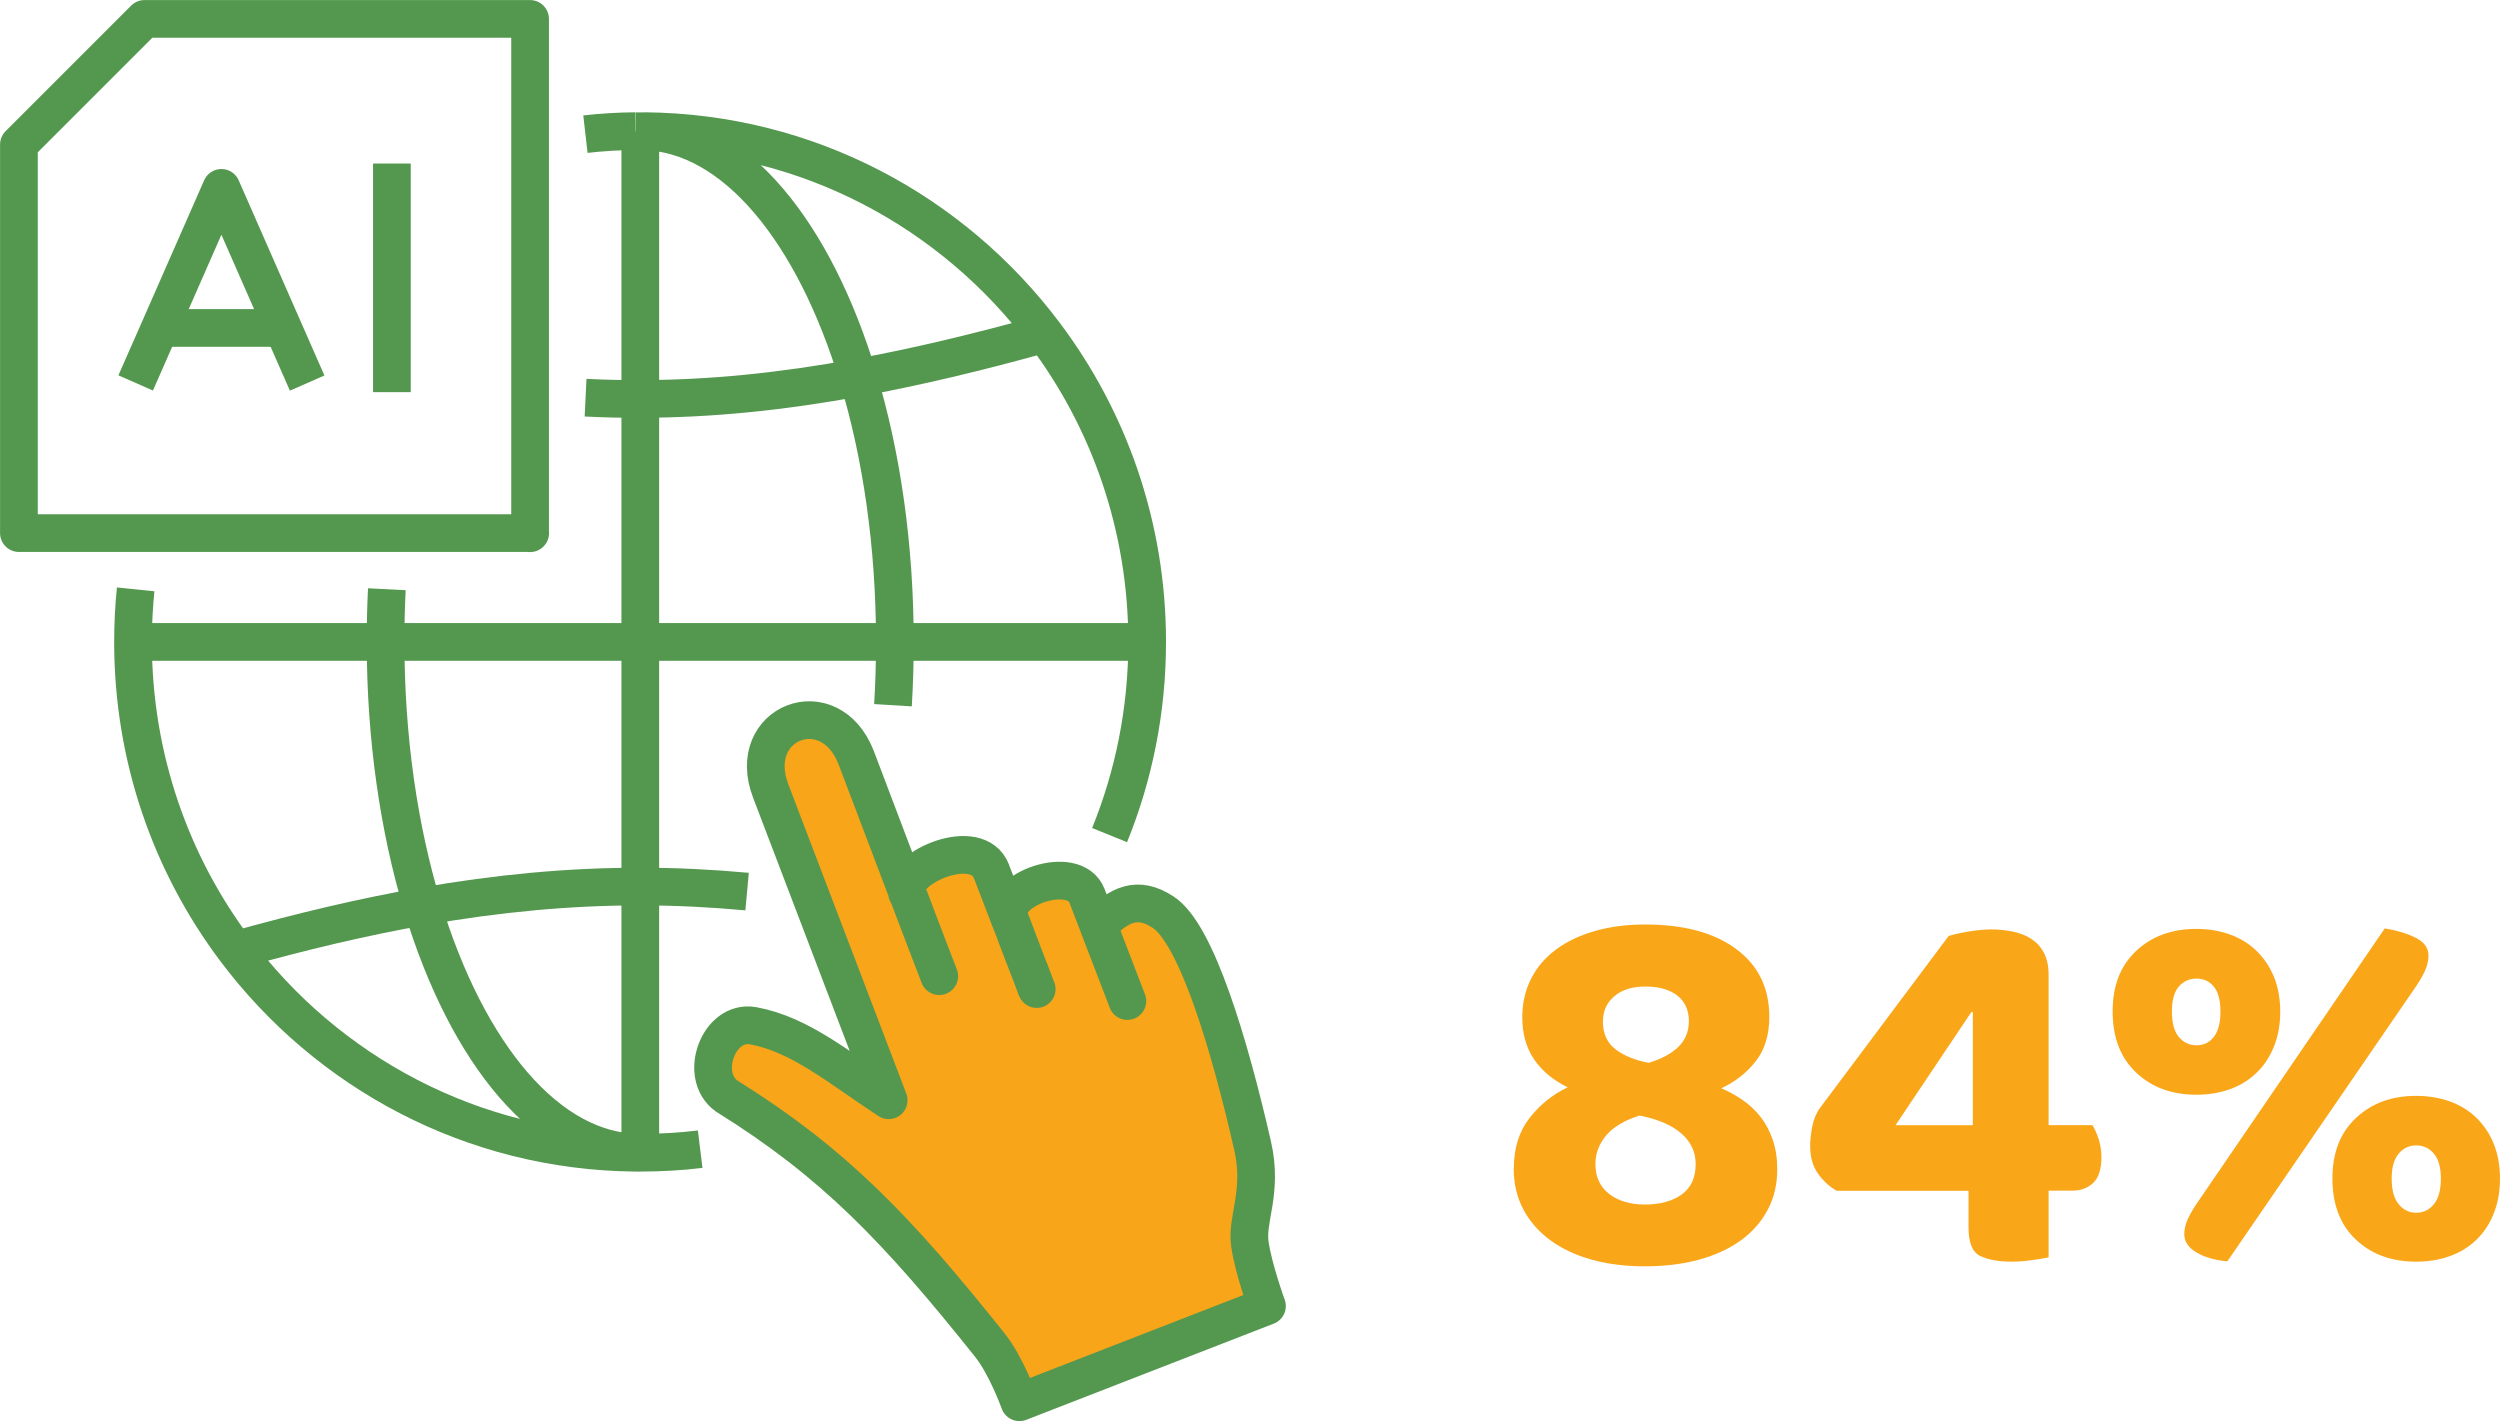 <?xml version="1.0" encoding="UTF-8"?><svg id="Layer_1" xmlns="http://www.w3.org/2000/svg" width="198.27" height="112.71" viewBox="0 0 198.27 112.71"><path d="m120.06,92.66c0-1.61.42-2.94,1.25-4,.83-1.06,1.84-1.87,3.02-2.43-1.16-.56-2.04-1.3-2.67-2.22-.62-.92-.93-2.02-.93-3.32,0-1.13.23-2.15.7-3.07.46-.92,1.13-1.69,1.99-2.33.86-.63,1.89-1.12,3.09-1.46,1.2-.34,2.52-.51,3.96-.51,3.07,0,5.48.65,7.23,1.95,1.75,1.3,2.62,3.09,2.62,5.37,0,1.44-.36,2.62-1.08,3.53-.72.92-1.63,1.63-2.73,2.14.59.25,1.16.56,1.69.93.54.37,1.01.81,1.42,1.33.41.52.73,1.13.97,1.82.24.69.36,1.47.36,2.35,0,1.18-.25,2.26-.76,3.21-.51.96-1.22,1.77-2.14,2.43-.92.66-2.02,1.17-3.3,1.52s-2.71.53-4.29.53-2.96-.18-4.23-.53c-1.27-.35-2.36-.87-3.28-1.54-.92-.68-1.63-1.49-2.14-2.45-.51-.96-.76-2.04-.76-3.26Zm14.42-.34c0-.96-.38-1.77-1.14-2.43-.76-.66-1.86-1.13-3.3-1.42-1.18.37-2.07.89-2.64,1.56-.58.68-.87,1.44-.87,2.28,0,1.02.36,1.81,1.08,2.37.72.56,1.67.85,2.85.85s2.18-.27,2.92-.8c.73-.54,1.1-1.34,1.1-2.41Zm-7.36-11.33c0,.99.34,1.73,1.02,2.24s1.55.86,2.62,1.06c1.02-.31,1.8-.73,2.35-1.27.55-.54.83-1.21.83-2.03,0-.87-.3-1.55-.91-2.03-.61-.48-1.46-.72-2.56-.72-1.01,0-1.83.25-2.43.76-.61.51-.91,1.17-.91,1.99Z" fill="#f9a619"/><path d="m154.57,74.22c.48-.14,1.04-.26,1.67-.36.63-.1,1.19-.15,1.67-.15.59,0,1.16.06,1.71.17.55.11,1.04.3,1.46.57.42.27.76.63,1.01,1.1s.38,1.05.38,1.75v11.93h3.47c.17.25.33.61.49,1.08.15.46.23.95.23,1.46,0,.96-.22,1.64-.66,2.05-.44.41-.99.61-1.67.61h-1.86v5.29c-.28.06-.7.13-1.25.21-.55.08-1.09.13-1.63.13-1.1,0-1.95-.16-2.56-.46s-.91-1.06-.91-2.24v-2.92h-10.45c-.56-.31-1.06-.76-1.48-1.35s-.63-1.33-.63-2.2c0-.48.06-1,.17-1.57.11-.56.32-1.06.63-1.48l10.19-13.62Zm1.9,6.05h-.13l-6.01,8.97h6.13v-8.97Z" fill="#f9a619"/><path d="m180.84,80.23c0,1.01-.16,1.93-.49,2.75-.33.82-.78,1.52-1.38,2.09-.59.58-1.3,1.02-2.12,1.31-.82.3-1.71.44-2.66.44-1.95,0-3.54-.58-4.78-1.76-1.24-1.17-1.86-2.78-1.86-4.84s.62-3.63,1.86-4.8c1.24-1.17,2.83-1.75,4.78-1.75.96,0,1.85.15,2.66.44.82.3,1.52.73,2.12,1.31.59.58,1.05,1.27,1.38,2.07.32.8.49,1.71.49,2.73Zm-8.59,0c0,.9.18,1.57.55,2.01.37.44.83.66,1.4.66s1.02-.22,1.37-.66c.35-.44.53-1.11.53-2.01s-.18-1.57-.53-1.99-.81-.63-1.37-.63-1.03.21-1.4.63-.55,1.09-.55,1.99Zm16.88-6.6c.9.14,1.71.38,2.41.72.7.34,1.06.82,1.06,1.44,0,.42-.11.85-.32,1.29-.21.44-.49.9-.83,1.38l-14.8,21.57c-.99-.08-1.8-.32-2.45-.7-.65-.38-.97-.87-.97-1.46,0-.39.1-.8.3-1.23.2-.42.46-.87.8-1.35l14.8-21.66Zm9.14,19.84c0,1.01-.16,1.93-.49,2.75-.32.82-.78,1.52-1.37,2.09-.59.58-1.3,1.02-2.12,1.31-.82.3-1.71.44-2.67.44-1.95,0-3.54-.58-4.78-1.75-1.24-1.17-1.86-2.78-1.86-4.84s.62-3.63,1.86-4.8c1.24-1.17,2.83-1.76,4.78-1.76.96,0,1.85.15,2.67.44.82.3,1.52.73,2.12,1.31.59.58,1.05,1.27,1.37,2.07s.49,1.71.49,2.73Zm-8.59,0c0,.9.18,1.58.55,2.03.37.45.83.68,1.4.68s1.03-.23,1.4-.68c.37-.45.55-1.13.55-2.03s-.18-1.53-.55-1.97c-.37-.44-.83-.66-1.4-.66s-1.03.22-1.4.66c-.37.44-.55,1.09-.55,1.97Z" fill="#f9a619"/><path d="m81.67,76.99c-.03-.09-.07-.18-.11-.28.04.09.07.19.11.28m-.35-.91c-.04-.11-.08-.22-.13-.33.05.11.09.22.13.33m.85,2.2s-.03-.08-.05-.13c.02.05.04.09.05.13m-.77-1.99c.04.12.09.25.14.36-.05-.12-.09-.24-.14-.36m-.3-.78c-.05-.14-.1-.28-.16-.42-.1-.28-.22-.57-.33-.86.1.28.22.57.33.86.05.14.1.28.16.42m6-2.12c1.72-1.66,3.1-2.35,5.13-1.05,2.65,1.7,5.26,10.47,7.11,18.53.84,3.66-.5,5.8-.22,7.78.28,1.98,1.36,4.94,1.36,4.94l-19.63,7.63s-1.03-2.89-2.36-4.55c-7.32-9.17-12.36-14.46-20.87-19.74-2.26-1.63-.63-6.05,2.1-5.57,3.73.67,6.88,3.37,10.76,5.91l-9.35-24.51c-2.1-5.45,4.69-8.08,6.78-2.64,0,0,2.02,5.34,4,10.55-.32-1.87,5.6-4.47,6.73-1.55.01.02.68,1.77,1.44,3.75-.88-2.29,5.11-4.43,6.13-1.8l.89,2.33Z" fill="#f9a51a"/><path d="m50.78,10.41v81.02m8.47-20.72c-2.84-.26-5.65-.4-8.47-.4-5.59,0-11.24.52-17.28,1.58-4.65.82-9.53,1.97-14.81,3.45m27.75-43.8c1.45.07,2.89.11,4.33.1,5.61-.01,11.22-.58,17.28-1.69,4.6-.84,9.47-2,14.79-3.48h0M10.56,50.91h80.43M50.44,10.41c.11,0,.23,0,.34,0s.23,0,.34,0c7.19.24,13.46,8.01,16.94,19.54,1.85,6.11,2.91,13.29,2.91,20.96,0,1.7-.05,3.38-.15,5.02m-20.04,35.49c-7.33,0-13.73-7.83-17.28-19.54,0-.02-.01-.04-.02-.06-1.84-6.11-2.9-13.26-2.9-20.92,0-1.41.03-2.8.1-4.17m57.32,19.5c1.92-4.73,2.98-9.9,2.98-15.32,0-9.18-3.03-17.65-8.15-24.44-7.28-9.68-18.77-15.96-31.73-16.07m-.68,0c-1.35.01-2.68.09-3.99.24m9.1,80.5c-1.56.19-3.15.28-4.77.28-.11,0-.23,0-.34,0-12.96-.11-24.46-6.39-31.74-16.08-5.11-6.79-8.13-15.25-8.13-24.43,0-1.41.07-2.8.21-4.17" fill="none" stroke="#54984f" stroke-miterlimit="10" stroke-width="2.99"/><path d="m42.05,42.28H1.5V11.46C5.39,7.57,7.57,5.39,11.46,1.5h30.58v40.79Zm32.44,35.14c-.71-1.83-1.64-4.28-2.58-6.76-1.98-5.21-4-10.55-4-10.55-2.09-5.45-8.88-2.81-6.78,2.64l9.35,24.51c-3.88-2.54-7.03-5.24-10.76-5.91-2.73-.49-4.36,3.94-2.1,5.57,8.51,5.29,13.55,10.57,20.87,19.74,1.33,1.66,2.36,4.55,2.36,4.55l19.63-7.63s-1.08-2.96-1.36-4.94c-.28-1.98,1.06-4.12.22-7.78-1.84-8.06-4.46-16.83-7.11-18.53-2.03-1.31-3.41-.61-5.13,1.05m2.31,6.01l-2.31-6.01-.89-2.33c-1.01-2.63-7-.49-6.13,1.8m.53,1.38c-.03-.07-.06-.14-.09-.22-.03-.08-.06-.15-.08-.22-.06-.14-.11-.29-.17-.44-.06-.15-.11-.29-.17-.43-.01-.02-.02-.05-.03-.07m.53,1.38c.1.28.22.57.33.86.05.14.1.28.16.42m.09.24s0-.03-.02-.04c-.03-.06-.05-.13-.07-.2m.09.24c.05.11.09.22.13.33m.08.21c-.03-.07-.05-.14-.08-.21m.08.21c.04.12.09.25.14.36m.02.06s-.01-.04-.02-.06m.02.06c.04.09.07.19.11.28m.44,1.16s0-.01,0-.01c-.01-.04-.03-.08-.05-.12-.04-.11-.09-.25-.15-.41-.02-.05-.04-.1-.06-.16-.05-.14-.11-.29-.17-.46m.44,1.16s.04.09.05.13m.06.16s0-.01-.02-.04c0-.02-.02-.04-.03-.06,0,0,0,0,0-.01,0-.01-.01-.03-.02-.05-.02-.04-.03-.08-.05-.13m-.44-1.16c-.03-.09-.07-.18-.11-.28m-.02-.06c-.04-.12-.09-.24-.14-.36m-.08-.21c-.04-.11-.08-.22-.13-.33m-.09-.24c-.05-.14-.11-.28-.16-.42-.1-.28-.22-.57-.33-.86m-.53-1.38c-.76-1.98-1.43-3.72-1.44-3.74-1.12-2.92-7.04-.32-6.73,1.55,0,.06.02.11.04.17" fill="none" stroke="#54984f" stroke-linecap="round" stroke-linejoin="round" stroke-width="2.99"/><line x1="13.06" y1="26.01" x2="22.2" y2="26.01" fill="none" stroke="#54984f" stroke-miterlimit="10" stroke-width="2.99"/><path d="m31.08,12.97v18.13m-6.72-.72l-1.96-4.46h0l-4.84-11.02-4.82,10.97-1.98,4.5" fill="none" stroke="#54984f" stroke-linejoin="round" stroke-width="2.99"/></svg>